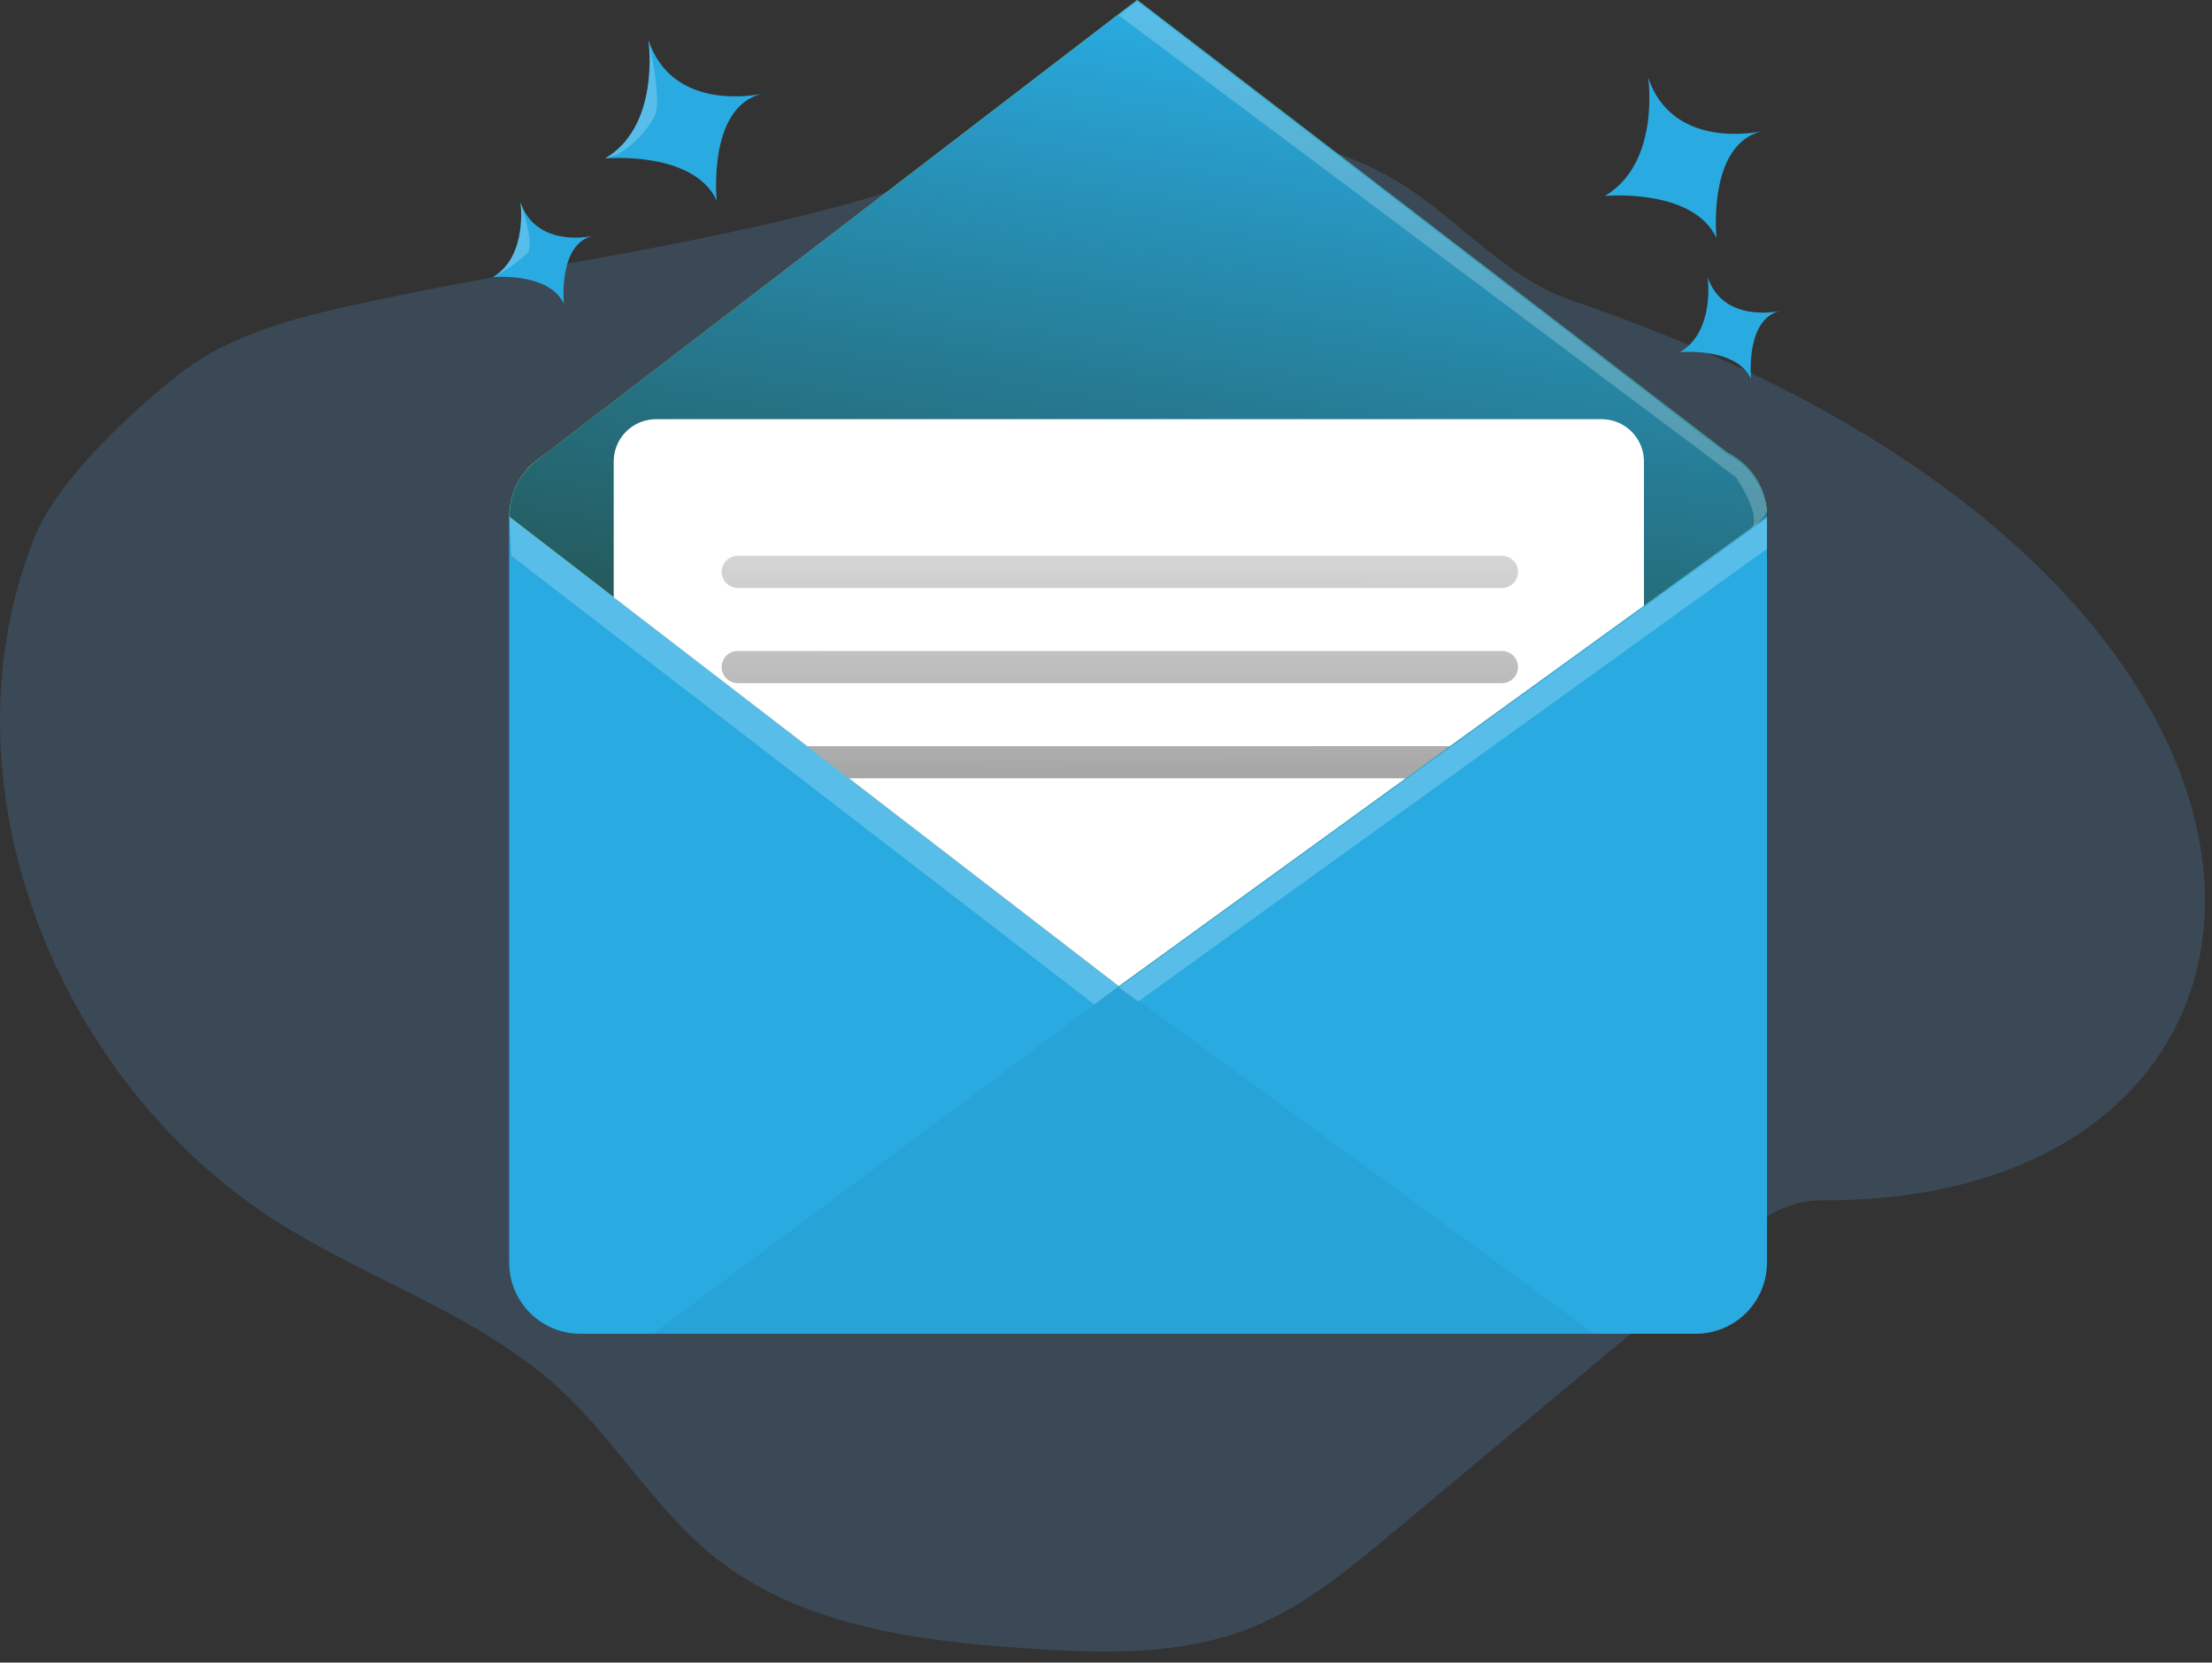 <svg width="177" height="133" viewBox="0 0 177 133" fill="none" xmlns="http://www.w3.org/2000/svg">
<rect x="0" y="0" width="177" height="133" fill="#333333" stroke="none"/>
<g clip-path="url(#clip0_2577_315)">
<path opacity="0.18" d="M30.072 24.013C24.497 25.195 18.702 26.477 14.227 30.007C10.448 32.984 4.559 38.481 2.775 42.948C-4.783 61.814 3.762 84.77 20.349 96.51C28.149 102.032 37.873 104.705 44.883 111.205C49.317 115.316 52.423 120.758 57.141 124.537C64.035 130.054 73.341 131.275 82.152 131.866C88.272 132.281 94.63 132.459 100.308 130.132C104.408 128.451 107.889 125.567 111.302 122.725L133.91 103.846C137.542 100.816 140.939 95.99 145.669 96.022C188.238 96.322 191.107 46.23 125.775 24.041C120.017 22.085 116.068 16.648 110.659 13.86C99.484 8.1 86.624 9.966 75.353 13.952C61.042 19.024 44.923 20.859 30.072 24.013Z" fill="#5EADF2"/>
<path d="M141.39 41.325V101.003C141.39 101.751 141.242 102.492 140.956 103.183C140.669 103.874 140.249 104.501 139.72 105.03C139.19 105.559 138.562 105.978 137.871 106.263C137.179 106.549 136.438 106.696 135.69 106.695H46.437C44.927 106.695 43.479 106.095 42.411 105.027C41.343 103.959 40.743 102.511 40.743 101.001V41.325C40.742 39.815 41.34 38.366 42.406 37.297C43.473 36.228 44.92 35.627 46.43 35.625H135.69C136.439 35.624 137.18 35.771 137.872 36.057C138.564 36.343 139.193 36.763 139.722 37.293C140.252 37.822 140.672 38.451 140.958 39.143C141.244 39.835 141.391 40.576 141.39 41.325Z" fill="#29ABE2"/>
<path d="M139.842 37.45H42.142L42.934 36.843C42.971 36.811 43.009 36.782 43.049 36.754L89.525 1.125L90.993 0L138.282 36.252L139.842 37.45Z" fill="#B6E641"/>
<path d="M141.39 41.325L140.201 42.184L131.546 48.453L89.525 78.889L49.112 47.765L40.748 41.325L40.856 40.219C41.059 39.182 41.55 38.222 42.271 37.45C42.474 37.23 42.694 37.026 42.931 36.843C42.968 36.811 43.006 36.782 43.046 36.754C44.028 36.021 45.221 35.626 46.446 35.629H135.699C137.114 35.63 138.478 36.157 139.526 37.108C140.574 38.06 141.231 39.367 141.368 40.775C141.383 40.958 141.39 41.142 141.39 41.325Z" fill="#B6E641"/>
<path opacity="0.61" d="M42.93 36.838C42.694 37.023 42.474 37.225 42.27 37.445H42.142L42.93 36.838Z" fill="url(#paint0_linear_2577_315)"/>
<path d="M141.39 41.325L140.201 42.186L131.546 48.452L89.525 78.889L49.111 47.768L40.747 41.325L40.855 40.225C41.119 38.885 41.856 37.684 42.93 36.84L43.045 36.753L89.526 1.126L90.994 0.001L138.283 36.253C139.136 36.687 139.866 37.33 140.404 38.121C140.943 38.912 141.273 39.826 141.364 40.779C141.382 40.96 141.391 41.143 141.39 41.325Z" fill="url(#paint1_linear_2577_315)"/>
<path d="M131.546 36.916V48.455L116.038 59.678L112.481 62.262L89.525 78.89L67.934 62.263L64.588 59.689L49.107 47.779V36.916C49.107 36.019 49.463 35.158 50.098 34.524C50.732 33.89 51.593 33.533 52.49 33.533H128.166C129.063 33.534 129.922 33.891 130.556 34.525C131.19 35.16 131.546 36.02 131.547 36.916H131.546Z" fill="white"/>
<path d="M120.182 47.033H59.032C58.691 47.033 58.363 46.897 58.122 46.656C57.881 46.415 57.745 46.087 57.745 45.746C57.745 45.405 57.881 45.077 58.122 44.836C58.363 44.595 58.691 44.459 59.032 44.459H120.182C120.523 44.459 120.851 44.595 121.092 44.836C121.334 45.077 121.469 45.405 121.469 45.746C121.469 46.087 121.334 46.415 121.092 46.656C120.851 46.897 120.523 47.033 120.182 47.033Z" fill="url(#paint2_linear_2577_315)"/>
<path d="M120.182 54.648H59.032C58.691 54.648 58.363 54.513 58.122 54.271C57.881 54.03 57.745 53.703 57.745 53.361C57.745 53.02 57.881 52.693 58.122 52.451C58.363 52.21 58.691 52.074 59.032 52.074H120.182C120.523 52.074 120.851 52.21 121.092 52.451C121.334 52.693 121.469 53.02 121.469 53.361C121.469 53.703 121.334 54.03 121.092 54.271C120.851 54.513 120.523 54.648 120.182 54.648Z" fill="url(#paint3_linear_2577_315)"/>
<path d="M116.038 59.687L112.481 62.261H67.934L64.59 59.687H116.038Z" fill="url(#paint4_linear_2577_315)"/>
<path opacity="0.05" d="M89.525 78.89L52.225 106.7H127.596L89.525 78.89Z" fill="#000405"/>
<path d="M57.35 16.042C55.472 12.013 48.418 12.675 48.418 12.675C52.77 10.108 51.936 3.587 51.883 3.202C53.783 8.887 60.357 7.632 60.946 7.508C56.583 8.584 57.35 16.042 57.35 16.042Z" fill="#29ABE2"/>
<path d="M45.119 24.308C43.926 21.747 39.439 22.169 39.439 22.169C42.279 20.481 41.639 16.136 41.639 16.136V16.161C42.857 19.755 47.026 18.961 47.397 18.88C44.631 19.567 45.119 24.308 45.119 24.308Z" fill="#29ABE2"/>
<path opacity="0.22" d="M49.427 12.345L48.422 12.675C52.774 10.108 51.94 3.587 51.887 3.202C51.956 3.511 52.968 7.815 52.416 9.228C51.727 10.523 50.692 11.602 49.427 12.345Z" fill="white"/>
<path opacity="0.22" d="M42.236 20.219C41.406 20.998 40.467 21.653 39.449 22.164C42.289 20.476 41.649 16.131 41.649 16.131V16.156C41.758 16.454 42.754 19.5 42.236 20.219Z" fill="white"/>
<path opacity="0.22" d="M40.916 44.458L87.564 80.35L89.525 78.889L40.747 41.325L40.916 44.458Z" fill="white"/>
<path opacity="0.22" d="M91.069 80.119L141.391 43.899V41.428L89.525 78.988L91.069 80.119Z" fill="white"/>
<path opacity="0.22" d="M141.363 40.878L141.226 41.263L140.202 42.287C140.921 41.046 138.89 38.164 138.89 38.164L138.079 37.557L135.645 35.725L89.526 1.225L90.994 0.1L138.283 36.35C139.136 36.785 139.865 37.428 140.403 38.219C140.942 39.011 141.272 39.925 141.363 40.878Z" fill="white"/>
<path d="M137.35 19.042C135.472 15.013 128.418 15.675 128.418 15.675C132.77 13.108 131.936 6.587 131.883 6.202C133.783 11.887 140.357 10.632 140.946 10.508C136.583 11.584 137.35 19.042 137.35 19.042Z" fill="#29ABE2"/>
<path d="M140.119 30.308C138.926 27.747 134.439 28.169 134.439 28.169C137.279 26.481 136.639 22.136 136.639 22.136V22.161C137.857 25.755 142.026 24.961 142.397 24.88C139.631 25.567 140.119 30.308 140.119 30.308Z" fill="#29ABE2"/>
</g>
<defs>
<linearGradient id="paint0_linear_2577_315" x1="42.248" y1="89.608" x2="42.784" y2="92.066" gradientUnits="userSpaceOnUse">
<stop offset="0.36" stop-color="#00272E"/>
<stop offset="0.75" stop-color="#3F80A1" stop-opacity="0.251"/>
<stop offset="1" stop-color="#69B9EB" stop-opacity="0"/>
</linearGradient>
<linearGradient id="paint1_linear_2577_315" x1="101.837" y1="2.604" x2="84.524" y2="102.924" gradientUnits="userSpaceOnUse">
<stop stop-color="#29ABE2"/>
<stop offset="0.91" stop-opacity="0.8"/>
<stop offset="1"/>
</linearGradient>
<linearGradient id="paint2_linear_2577_315" x1="92.984" y1="29.702" x2="92.957" y2="109.859" gradientUnits="userSpaceOnUse">
<stop stop-opacity="0"/>
<stop offset="0.91" stop-opacity="0.8"/>
<stop offset="1"/>
</linearGradient>
<linearGradient id="paint3_linear_2577_315" x1="94.45" y1="30.018" x2="94.423" y2="110.175" gradientUnits="userSpaceOnUse">
<stop stop-opacity="0"/>
<stop offset="0.91" stop-opacity="0.8"/>
<stop offset="1"/>
</linearGradient>
<linearGradient id="paint4_linear_2577_315" x1="96.437" y1="30.428" x2="96.395" y2="110.586" gradientUnits="userSpaceOnUse">
<stop stop-opacity="0"/>
<stop offset="0.91" stop-opacity="0.8"/>
<stop offset="1"/>
</linearGradient>
<clipPath id="clip0_2577_315">
<rect width="176.438" height="132.117" fill="white"/>
</clipPath>
</defs>
</svg>
